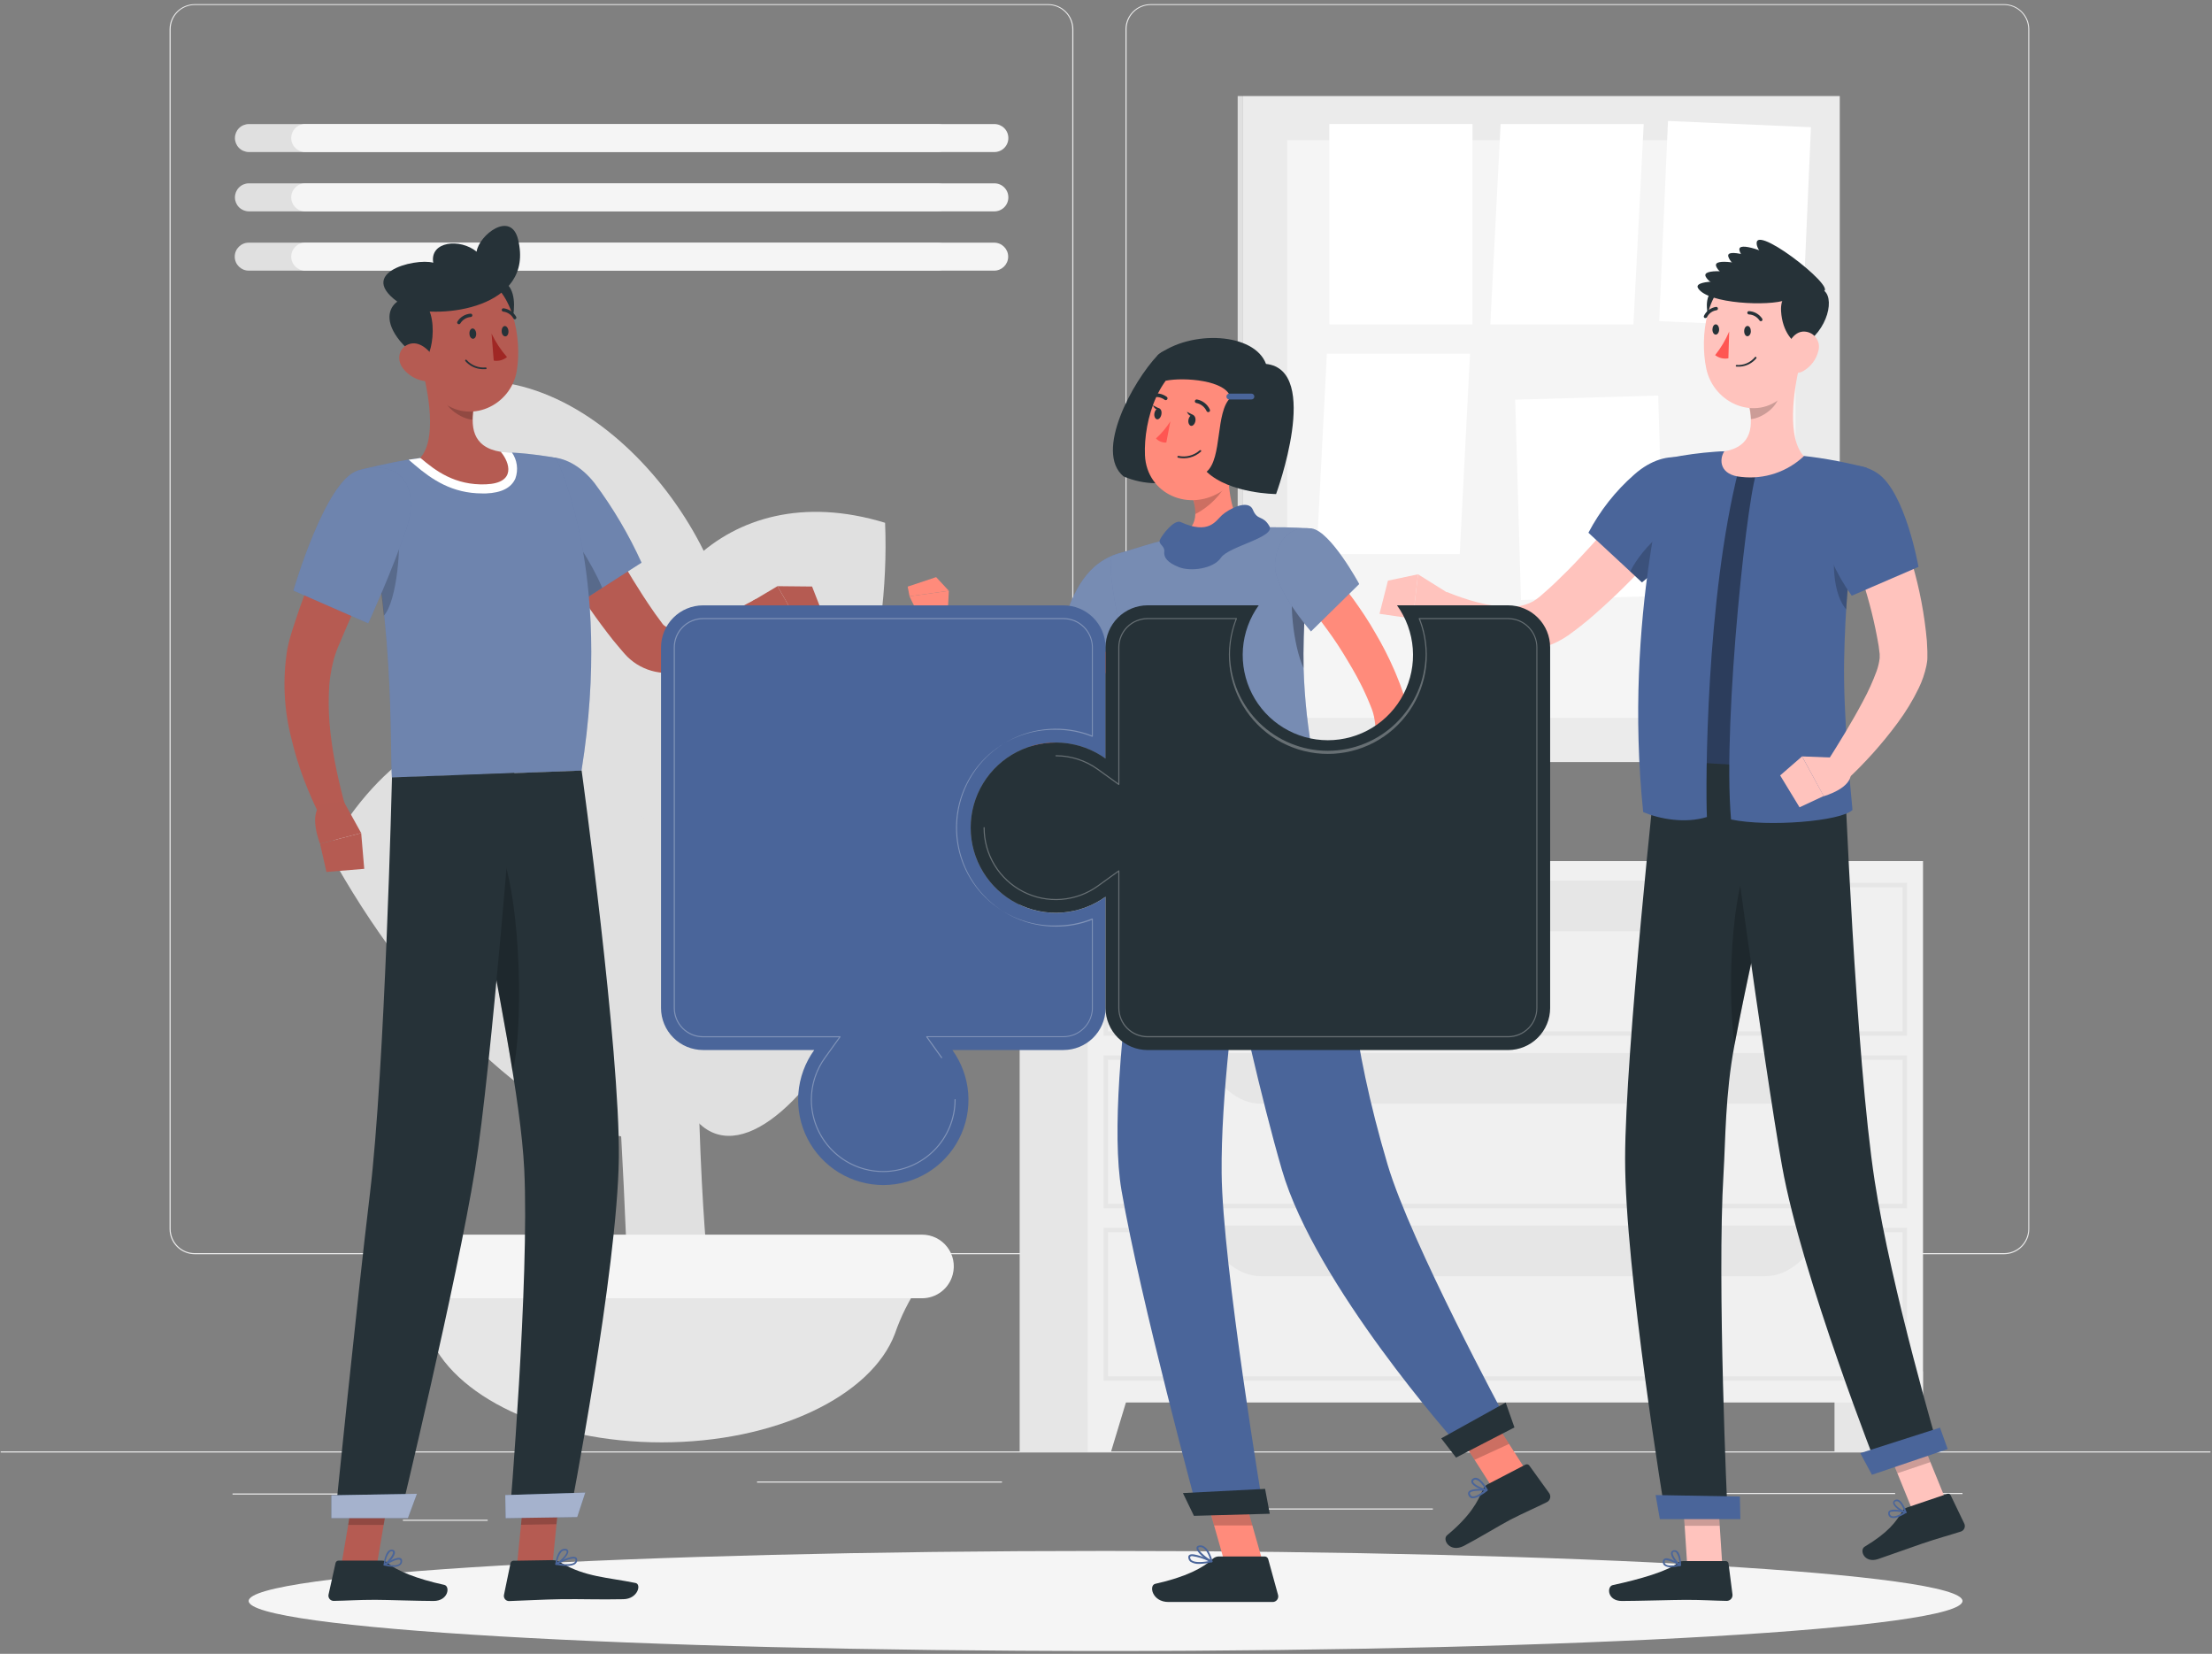 <?xml version="1.0" encoding="UTF-8"?> <svg xmlns="http://www.w3.org/2000/svg" width="503" height="376" viewBox="0 0 503 376" fill="none"><rect x="0" y="0" width="503" height="376" fill="#808080" stroke="none"/> <path d="M502.655 329.978H0.155V330.229H502.655V329.978Z" fill="#EBEBEB"></path> <path d="M86.163 339.545H52.877V339.797H86.163V339.545Z" fill="#EBEBEB"></path> <path d="M227.848 336.822H172.15V337.073H227.848V336.822Z" fill="#EBEBEB"></path> <path d="M110.896 345.515H91.61V345.766H110.896V345.515Z" fill="#EBEBEB"></path> <path d="M430.948 339.425H387.542V339.676H430.948V339.425Z" fill="#EBEBEB"></path> <path d="M446.265 339.425H439.903V339.676H446.265V339.425Z" fill="#EBEBEB"></path> <path d="M325.825 342.952H278.751V343.204H325.825V342.952Z" fill="#EBEBEB"></path> <path d="M238.34 285.155H44.284C42.764 285.152 41.307 284.546 40.233 283.47C39.159 282.395 38.556 280.936 38.556 279.416V6.629C38.569 5.117 39.178 3.672 40.251 2.607C41.323 1.542 42.773 0.943 44.284 0.941H238.34C239.862 0.941 241.321 1.545 242.397 2.621C243.474 3.698 244.078 5.157 244.078 6.679V279.416C244.078 280.938 243.474 282.398 242.397 283.474C241.321 284.55 239.862 285.155 238.34 285.155V285.155ZM44.284 1.142C42.831 1.144 41.438 1.724 40.411 2.752C39.384 3.781 38.807 5.175 38.807 6.629V279.416C38.807 280.87 39.384 282.264 40.411 283.293C41.438 284.322 42.831 284.901 44.284 284.904H238.34C239.794 284.901 241.188 284.322 242.217 283.293C243.245 282.265 243.824 280.871 243.827 279.416V6.629C243.824 5.174 243.245 3.78 242.217 2.752C241.188 1.723 239.794 1.144 238.34 1.142H44.284Z" fill="#EBEBEB"></path> <path d="M455.731 285.155H261.666C260.145 285.152 258.687 284.547 257.611 283.471C256.535 282.395 255.93 280.937 255.927 279.416V6.629C255.943 5.117 256.554 3.671 257.629 2.607C258.703 1.542 260.153 0.943 261.666 0.941H455.731C457.241 0.946 458.688 1.546 459.759 2.611C460.829 3.675 461.437 5.119 461.45 6.629V279.416C461.45 280.935 460.848 282.391 459.776 283.467C458.704 284.543 457.25 285.149 455.731 285.155V285.155ZM261.666 1.142C260.211 1.144 258.817 1.723 257.789 2.752C256.76 3.78 256.181 5.174 256.178 6.629V279.416C256.181 280.871 256.76 282.265 257.789 283.293C258.817 284.322 260.211 284.901 261.666 284.904H455.731C457.186 284.901 458.58 284.322 459.609 283.293C460.637 282.265 461.216 280.871 461.219 279.416V6.629C461.216 5.174 460.637 3.78 459.609 2.752C458.58 1.723 457.186 1.144 455.731 1.142H261.666Z" fill="#EBEBEB"></path> <path d="M437.26 195.77H417.16V330.088H437.26V195.77Z" fill="#E6E6E6"></path> <path d="M431.963 330.088H437.25V311.797H426.426L431.963 330.088Z" fill="#F0F0F0"></path> <path d="M251.968 195.77H231.868V330.088H251.968V195.77Z" fill="#E6E6E6"></path> <path d="M437.25 195.77H247.345V318.862H437.25V195.77Z" fill="#F0F0F0"></path> <path d="M433.651 235.488H250.942V200.725H433.651V235.488ZM251.947 234.483H432.646V201.73H251.947V234.483Z" fill="#E6E6E6"></path> <path d="M401.492 211.719H286.66C281.505 211.719 276.61 207.549 273.022 200.202H415.119C411.572 207.549 406.647 211.719 401.492 211.719Z" fill="#E6E6E6"></path> <path d="M252.631 330.088H247.345V311.797H258.169L252.631 330.088Z" fill="#F0F0F0"></path> <path d="M433.651 274.703H250.942V239.94H433.651V274.703ZM251.947 273.698H432.646V240.945H251.947V273.698Z" fill="#E6E6E6"></path> <path d="M401.492 250.935H286.66C281.505 250.935 276.61 246.764 273.022 239.417H415.119C411.572 246.764 406.647 250.935 401.492 250.935Z" fill="#E6E6E6"></path> <path d="M433.651 313.908H250.942V279.145H433.651V313.908ZM251.947 312.903H432.646V280.15H251.947V312.903Z" fill="#E6E6E6"></path> <path d="M401.492 290.14H286.66C281.505 290.14 276.61 285.979 273.022 278.622H415.119C411.572 285.979 406.647 290.14 401.492 290.14Z" fill="#E6E6E6"></path> <path d="M142.402 163.932L158.482 177.539C157.668 276.21 161.296 281.557 161.377 298.531H142.985C140.433 215.94 133.207 185.127 142.402 163.932Z" fill="#E0E0E0"></path> <path d="M150.463 327.928C124.584 327.928 102.745 317.425 97.439 303.225C96.092 299.312 94.233 295.595 91.912 292.17L91.499 291.597H209.426L209.024 292.17C206.703 295.595 204.844 299.312 203.497 303.225C198.14 317.425 176.352 327.928 150.463 327.928Z" fill="#E6E6E6"></path> <path d="M209.667 295.165H91.258C89.65 295.173 88.085 294.645 86.811 293.664C85.536 292.683 84.626 291.305 84.223 289.748V289.748C83.94 288.676 83.908 287.553 84.13 286.466C84.352 285.38 84.822 284.36 85.502 283.484C86.183 282.609 87.056 281.903 88.055 281.42C89.053 280.938 90.149 280.692 91.258 280.703H209.667C210.772 280.7 211.862 280.951 212.854 281.437C213.846 281.923 214.713 282.63 215.388 283.504C216.063 284.379 216.528 285.396 216.747 286.479C216.967 287.561 216.934 288.68 216.652 289.748V289.748C216.255 291.298 215.353 292.672 214.088 293.653C212.823 294.634 211.268 295.166 209.667 295.165V295.165Z" fill="#F5F5F5"></path> <path d="M151.91 198.926C154.312 173.198 169.598 172.343 206.843 196.966C191.416 258.683 142.865 295.667 151.91 198.926Z" fill="#E0E0E0"></path> <path d="M146.362 160.284C141.981 138.003 163.739 107.39 201.265 118.857C203.728 177.68 162.854 244.241 146.362 160.284Z" fill="#E0E0E0"></path> <path d="M166.04 156.605C171.598 128.716 137.428 80.888 102.775 87.15C77.108 128.405 140.202 286.12 166.04 156.605Z" fill="#E0E0E0"></path> <path d="M152.252 199.137C139.317 160.253 99.841 149.108 74.595 193.248C113.398 264.492 183.427 292.843 152.252 199.137Z" fill="#E0E0E0"></path> <path d="M282.681 21.835V173.258H418.356V21.835H282.681Z" fill="#EBEBEB"></path> <path d="M281.444 21.835V173.258H282.67V21.835H281.444Z" fill="#E0E0E0"></path> <path d="M408.296 31.885H292.721V163.208H408.296V31.885Z" fill="#F5F5F5"></path> <path d="M334.84 28.196H302.288V73.753H334.84V28.196Z" fill="white"></path> <path d="M373.774 28.206H341.232L338.89 73.763H371.432L373.774 28.206Z" fill="white"></path> <path d="M334.277 80.416H301.725L299.384 125.983H331.936L334.277 80.416Z" fill="white"></path> <path d="M411.804 28.926L379.293 27.501L377.298 73.014L409.809 74.439L411.804 28.926Z" fill="white"></path> <path d="M377.075 89.93L344.546 90.872L345.866 136.41L378.394 135.467L377.075 89.93Z" fill="white"></path> <path d="M56.566 34.568H213.215C214.06 34.568 214.87 34.232 215.468 33.635C216.065 33.037 216.401 32.227 216.401 31.382V31.382C216.401 30.964 216.318 30.55 216.158 30.165C215.998 29.779 215.763 29.428 215.467 29.133C215.171 28.838 214.82 28.604 214.433 28.445C214.047 28.286 213.633 28.205 213.215 28.206H56.566C55.728 28.214 54.928 28.552 54.339 29.147C53.75 29.742 53.42 30.545 53.42 31.382V31.382C53.42 32.22 53.75 33.024 54.339 33.621C54.928 34.217 55.728 34.557 56.566 34.568Z" fill="#E0E0E0"></path> <path d="M56.566 48.055H213.215C214.06 48.055 214.87 47.719 215.468 47.122C216.065 46.525 216.401 45.714 216.401 44.869V44.869C216.401 44.024 216.065 43.214 215.468 42.617C214.87 42.019 214.06 41.683 213.215 41.683H56.566C55.728 41.694 54.928 42.034 54.339 42.631C53.75 43.227 53.42 44.031 53.42 44.869C53.42 45.707 53.75 46.511 54.339 47.108C54.928 47.704 55.728 48.044 56.566 48.055V48.055Z" fill="#E0E0E0"></path> <path d="M213.225 55.17H56.565C54.806 55.17 53.379 56.595 53.379 58.351C53.379 60.108 54.806 61.532 56.565 61.532H213.225C214.984 61.532 216.411 60.108 216.411 58.351C216.411 56.595 214.984 55.17 213.225 55.17Z" fill="#E0E0E0"></path> <path d="M69.409 34.568H226.079C226.5 34.573 226.918 34.495 227.309 34.337C227.7 34.179 228.055 33.945 228.354 33.649C228.654 33.352 228.891 32.999 229.052 32.61C229.214 32.221 229.296 31.803 229.295 31.382V31.382C229.296 30.965 229.215 30.551 229.056 30.165C228.897 29.779 228.663 29.429 228.368 29.134C228.073 28.838 227.722 28.605 227.336 28.445C226.95 28.286 226.537 28.205 226.119 28.206H69.409C68.992 28.205 68.578 28.286 68.191 28.445C67.805 28.604 67.453 28.838 67.157 29.133C66.861 29.428 66.627 29.779 66.466 30.165C66.306 30.55 66.224 30.964 66.224 31.382V31.382C66.224 32.227 66.559 33.037 67.157 33.635C67.754 34.232 68.564 34.568 69.409 34.568V34.568Z" fill="#F5F5F5"></path> <path d="M69.409 48.055H226.079C226.5 48.06 226.918 47.982 227.309 47.824C227.7 47.666 228.055 47.432 228.354 47.136C228.654 46.839 228.891 46.486 229.052 46.097C229.214 45.708 229.296 45.291 229.295 44.869V44.869C229.296 44.451 229.215 44.037 229.056 43.651C228.897 43.264 228.663 42.913 228.368 42.617C228.073 42.321 227.723 42.086 227.337 41.926C226.951 41.766 226.537 41.683 226.119 41.683H69.409C68.564 41.683 67.754 42.019 67.157 42.617C66.559 43.214 66.224 44.024 66.224 44.869V44.869C66.224 45.714 66.559 46.525 67.157 47.122C67.754 47.719 68.564 48.055 69.409 48.055V48.055Z" fill="#F5F5F5"></path> <path d="M226.069 55.17H69.409C67.65 55.17 66.224 56.595 66.224 58.351C66.224 60.108 67.65 61.532 69.409 61.532H226.069C227.828 61.532 229.255 60.108 229.255 58.351C229.255 56.595 227.828 55.17 226.069 55.17Z" fill="#F5F5F5"></path> <path d="M251.405 375.364C359.023 375.364 446.264 370.27 446.264 363.987C446.264 357.704 359.023 352.61 251.405 352.61C143.787 352.61 56.545 357.704 56.545 363.987C56.545 370.27 143.787 375.364 251.405 375.364Z" fill="#F5F5F5"></path> <path d="M392.879 77.763C390.929 77.351 388.427 74.587 388.145 69.894C387.804 63.864 394.326 63.522 397.482 64.959C400.637 66.396 398.889 74.436 392.879 77.763Z" fill="#263238"></path> <path d="M442.365 340.761L434.858 343.304L427.843 326.058L435.34 323.516L442.365 340.761Z" fill="#FFC3BD"></path> <path d="M433.672 342.731L442.807 339.636C442.95 339.581 443.109 339.583 443.251 339.641C443.393 339.698 443.507 339.808 443.571 339.947L446.687 346.43C446.759 346.596 446.796 346.775 446.796 346.956C446.796 347.138 446.758 347.317 446.686 347.483C446.613 347.649 446.507 347.798 446.374 347.921C446.241 348.044 446.084 348.139 445.913 348.198C442.958 349.143 440.767 349.696 437.069 350.952C434.787 351.726 430.235 353.384 427.089 354.45C423.943 355.515 422.768 352.44 423.984 351.666C429.461 348.379 431.119 345.998 432.566 343.626C432.82 343.208 433.21 342.892 433.672 342.731V342.731Z" fill="#263238"></path> <path opacity="0.2" d="M435.34 323.516L427.843 326.058L431.461 334.953L438.968 332.41L435.34 323.516Z" fill="black"></path> <path d="M394.849 106.797H400.879C398.869 108.506 399.05 154.454 400.748 176.514C395.934 176.816 387.11 175.137 387.11 175.137C387.11 175.137 386.266 140.746 394.849 106.797Z" fill="#4A659A"></path> <path opacity="0.4" d="M394.849 106.797H400.879C398.869 108.506 399.05 154.454 400.748 176.514C395.934 176.816 387.11 175.137 387.11 175.137C387.11 175.137 386.266 140.746 394.849 106.797Z" fill="black"></path> <path d="M391.642 355.847H383.663L382.467 337.375H390.436L391.642 355.847Z" fill="#FFC3BD"></path> <path opacity="0.2" d="M390.436 337.385H382.467L383.09 346.902H391.06L390.436 337.385Z" fill="black"></path> <path d="M378.577 343.646L392.808 343.525C392.808 343.525 390.416 291.537 391.924 266.783C392.386 259.246 392.296 248.804 394.416 237.568C397.11 223.408 400.557 208.081 403.401 196.092C406.416 183.449 404.828 174.504 404.828 174.504L376.799 172.846C376.799 172.846 369.553 239.176 369.543 263.477C369.522 288.813 378.577 343.646 378.577 343.646Z" fill="#263238"></path> <path d="M382.708 354.922H392.427C392.581 354.916 392.732 354.968 392.85 355.069C392.967 355.17 393.042 355.311 393.06 355.465L393.964 362.55C393.98 362.731 393.957 362.912 393.898 363.084C393.84 363.255 393.746 363.413 393.623 363.546C393.5 363.679 393.351 363.786 393.185 363.858C393.019 363.931 392.839 363.968 392.658 363.967C389.532 363.917 387.271 363.736 383.331 363.736C380.909 363.736 372.156 363.987 368.809 363.987C365.462 363.987 365.342 360.681 366.739 360.379C373.01 359.032 379.231 357.183 381.372 355.414C381.745 355.097 382.219 354.923 382.708 354.922Z" fill="#263238"></path> <path d="M377.442 345.374H395.753L395.642 340.239L376.477 339.907L377.442 345.374Z" fill="#4A659A"></path> <path d="M379.934 356.309C379.407 356.355 378.88 356.212 378.447 355.907C378.309 355.783 378.208 355.624 378.155 355.447C378.101 355.269 378.098 355.081 378.145 354.902C378.157 354.789 378.197 354.68 378.262 354.587C378.327 354.494 378.415 354.419 378.517 354.369C379.442 353.907 381.864 355.495 382.145 355.676C382.174 355.697 382.196 355.727 382.206 355.761C382.217 355.796 382.217 355.832 382.206 355.867C382.195 355.902 382.175 355.934 382.149 355.96C382.123 355.987 382.09 356.006 382.055 356.017C381.361 356.19 380.65 356.287 379.934 356.309ZM378.929 354.661C378.843 354.66 378.758 354.677 378.678 354.711C378.639 354.734 378.605 354.766 378.58 354.804C378.556 354.843 378.541 354.886 378.537 354.932C378.509 355.053 378.511 355.179 378.545 355.298C378.578 355.418 378.641 355.527 378.728 355.615C379.13 355.987 380.176 356.037 381.552 355.766C380.754 355.232 379.854 354.87 378.909 354.701L378.929 354.661Z" fill="#4A659A"></path> <path d="M382.055 356.038C382.029 356.048 382 356.048 381.974 356.038C381.191 355.595 379.753 353.847 380.015 352.952C380.057 352.813 380.141 352.691 380.257 352.602C380.372 352.514 380.513 352.464 380.658 352.46C380.798 352.443 380.941 352.455 381.076 352.497C381.211 352.538 381.335 352.608 381.442 352.701C382.296 353.465 382.266 355.716 382.266 355.857C382.266 355.892 382.257 355.926 382.24 355.956C382.222 355.986 382.196 356.011 382.165 356.027C382.131 356.043 382.092 356.047 382.055 356.038V356.038ZM380.758 352.801H380.668C380.417 352.801 380.387 352.952 380.376 352.992C380.226 353.525 381.12 354.842 381.874 355.465C381.911 354.577 381.665 353.7 381.17 352.962C381.109 352.904 381.036 352.86 380.957 352.832C380.877 352.804 380.792 352.794 380.708 352.801H380.758Z" fill="#4A659A"></path> <path opacity="0.2" d="M394.416 237.608C397.11 223.448 400.557 208.122 403.401 196.132L400.296 189.881C393.633 198.222 392.617 223.759 394.416 237.608Z" fill="black"></path> <path d="M391.924 173.801C391.924 173.801 401.099 242.03 405.23 265.115C409.763 290.391 427.179 334.46 427.179 334.46L440.918 329.797C440.918 329.797 430.094 293.235 426.295 268.492C421.963 240.352 419.431 175.409 419.431 175.409L391.924 173.801Z" fill="#263238"></path> <path d="M425.672 335.294L442.897 329.455L441.149 324.581L423.019 330.38L425.672 335.294Z" fill="#4A659A"></path> <path d="M431.511 344.942C431.026 345.158 430.48 345.191 429.973 345.033C429.804 344.959 429.658 344.841 429.552 344.69C429.446 344.54 429.383 344.362 429.37 344.178C429.346 344.066 429.351 343.95 429.382 343.839C429.414 343.729 429.472 343.628 429.551 343.545C430.275 342.822 433.059 343.545 433.38 343.646C433.417 343.653 433.449 343.673 433.471 343.703C433.493 343.733 433.504 343.77 433.501 343.807C433.504 343.845 433.496 343.883 433.478 343.917C433.461 343.951 433.433 343.979 433.4 343.998C432.81 344.386 432.176 344.703 431.511 344.942ZM430.013 343.696C429.929 343.719 429.853 343.764 429.792 343.827C429.761 343.86 429.74 343.9 429.729 343.944C429.718 343.988 429.719 344.034 429.732 344.078C429.741 344.203 429.783 344.324 429.853 344.429C429.924 344.533 430.021 344.616 430.134 344.671C430.627 344.892 431.621 344.611 432.827 343.907C431.914 343.645 430.956 343.573 430.013 343.696V343.696Z" fill="#4A659A"></path> <path d="M433.36 344.018H433.31C432.436 343.837 430.536 342.621 430.486 341.696C430.48 341.549 430.521 341.404 430.602 341.282C430.683 341.159 430.801 341.065 430.938 341.013C431.066 340.956 431.205 340.927 431.345 340.927C431.485 340.927 431.624 340.956 431.752 341.013C432.757 341.465 433.501 343.676 433.531 343.766C433.548 343.797 433.556 343.832 433.556 343.867C433.556 343.902 433.548 343.937 433.531 343.967C433.512 343.993 433.484 344.011 433.454 344.02C433.423 344.03 433.39 344.029 433.36 344.018V344.018ZM431.109 341.344H431.029C430.807 341.455 430.807 341.576 430.807 341.626C430.807 342.168 432.094 343.153 433.008 343.505C432.767 342.872 432.224 341.626 431.551 341.344C431.481 341.315 431.406 341.3 431.33 341.3C431.254 341.3 431.179 341.315 431.109 341.344V341.344Z" fill="#4A659A"></path> <path d="M384.618 116.234C381.08 120.737 377.442 124.928 373.563 129.068C369.667 133.246 365.536 137.199 361.191 140.907C360.045 141.832 358.93 142.766 357.694 143.651C356.27 144.774 354.706 145.707 353.041 146.425C349.637 147.748 345.938 148.123 342.337 147.51C339.189 147.003 336.138 146.013 333.292 144.575C331.941 143.913 330.632 143.168 329.373 142.344C328.118 141.515 326.917 140.609 325.775 139.631L329.051 134.606C333.654 136.495 338.87 138.003 343.222 137.972C345.118 138.029 346.995 137.589 348.669 136.696C349.47 136.194 350.221 135.615 350.91 134.968C351.865 134.174 352.799 133.269 353.734 132.405C355.613 130.606 357.473 128.757 359.282 126.797C361.091 124.837 362.91 122.887 364.689 120.877C368.236 116.857 371.794 112.727 375.171 108.657L384.618 116.234Z" fill="#FFC3BD"></path> <path d="M383.713 122.455C380.55 126.055 377.091 129.383 373.372 132.405L370.708 129.932L361.201 121.119C363.835 116.103 367.372 111.616 371.633 107.883C379.11 101.22 387.974 103.34 388.989 111.662C389.371 114.757 386.839 118.777 383.713 122.455Z" fill="#4A659A"></path> <path opacity="0.2" d="M383.713 122.455C380.55 126.055 377.091 129.383 373.372 132.405L370.708 129.933C373.221 124.707 382.055 115.511 383.713 122.455Z" fill="black"></path> <path d="M373.653 184.635C377.432 186.223 383.211 187.278 388.145 185.75C387.813 178.283 387.924 136.174 395.361 106.757H399.763C397.753 108.395 391.622 163.419 393.632 186.313C402.064 188.072 418.637 186.725 421.25 184.142C420.918 180.544 419.099 162.575 419.35 150.033C419.461 144.686 419.702 138.787 420.255 132.596C420.992 123.742 422.396 114.957 424.456 106.315C424.456 106.315 419.431 104.978 413.672 104.114C412.537 103.943 411.381 103.793 410.245 103.672C404.241 102.968 398.201 102.609 392.155 102.597C391.411 102.597 390.678 102.657 389.964 102.707C386.563 102.954 383.179 103.411 379.834 104.074C379.834 104.074 369.07 140.244 373.653 184.635Z" fill="#4A659A"></path> <path opacity="0.2" d="M418.456 118.787C416.356 125.149 416.446 133.963 419.461 138.113C419.582 138.284 419.712 138.445 419.833 138.586C419.953 136.636 420.104 134.653 420.285 132.636C420.556 129.551 420.908 126.385 421.34 123.179L418.456 118.787Z" fill="black"></path> <path d="M409.19 83.22C407.833 88.979 406.306 99.582 410.195 103.712C408.317 105.48 406.076 106.818 403.63 107.633C401.183 108.449 398.588 108.723 396.024 108.436C390.999 108.024 390.889 104.506 392.075 102.637C398.637 101.471 398.648 96.607 397.673 92.054L409.19 83.22Z" fill="#FFC3BD"></path> <path opacity="0.2" d="M404.506 86.828L397.723 92.044C397.962 93.112 398.109 94.198 398.165 95.29C400.657 95.079 404.195 92.556 404.526 89.974C404.713 88.933 404.706 87.867 404.506 86.828Z" fill="black"></path> <path d="M410.195 73.622C409.522 81.522 409.522 86.175 405.452 90.054C399.321 95.883 389.693 91.803 388.005 83.823C386.487 76.627 387.844 64.929 395.633 62.145C397.377 61.553 399.242 61.406 401.058 61.718C402.873 62.03 404.582 62.791 406.029 63.931C407.476 65.071 408.615 66.555 409.343 68.248C410.07 69.94 410.363 71.788 410.195 73.622V73.622Z" fill="#FFC3BD"></path> <path d="M409.743 78.607C407.793 78.205 405.281 75.431 405.009 70.738C404.658 64.708 411.19 64.366 414.336 65.803C417.481 67.241 415.743 75.311 409.743 78.607Z" fill="#263238"></path> <path d="M406.044 68.215C402.426 69.642 388.346 69.13 386.135 65.522C383.924 61.914 413.21 65.391 406.044 68.215Z" fill="#263238"></path> <path d="M407.471 67.271C403.753 68.376 389.763 66.668 387.874 62.889C385.984 59.11 414.868 65.01 407.471 67.271Z" fill="#263238"></path> <path d="M409.351 66.688C405.552 67.452 391.773 64.487 390.256 60.547C388.738 56.608 416.918 65.16 409.351 66.688Z" fill="#263238"></path> <path d="M411.803 67.07C407.954 67.552 394.266 62.397 393.019 58.356C391.773 54.316 419.461 66.115 411.803 67.07Z" fill="#263238"></path> <path d="M413.3 66.266C409.421 66.356 396.376 61.02 395.542 56.879C394.708 52.739 421.019 66.045 413.3 66.266Z" fill="#263238"></path> <path d="M413.743 66.195C410.547 65.582 399.11 58.668 399.462 55.14C399.854 51.191 420.165 67.421 413.743 66.195Z" fill="#263238"></path> <path d="M413.481 79.813C413.246 80.761 412.822 81.651 412.235 82.432C411.648 83.212 410.909 83.867 410.064 84.356C407.793 85.652 405.954 83.763 406.044 81.281C406.044 79.039 407.331 75.673 409.893 75.391C410.453 75.345 411.015 75.436 411.531 75.656C412.047 75.876 412.502 76.219 412.855 76.655C413.209 77.09 413.451 77.606 413.56 78.156C413.669 78.707 413.642 79.275 413.481 79.813V79.813Z" fill="#FFC3BD"></path> <path d="M398.135 75.311C398.135 75.954 397.763 76.456 397.341 76.446C396.919 76.436 396.597 75.883 396.618 75.24C396.638 74.597 396.979 74.085 397.401 74.105C397.824 74.125 398.135 74.637 398.135 75.311Z" fill="#263238"></path> <path d="M390.919 74.939C390.919 75.582 390.547 76.095 390.125 76.075C389.703 76.054 389.381 75.512 389.401 74.868C389.421 74.225 389.763 73.723 390.185 73.743C390.607 73.763 390.929 74.306 390.919 74.939Z" fill="#263238"></path> <path d="M393.211 75.371C392.4 77.3 391.325 79.106 390.015 80.738C390.436 81.068 390.923 81.304 391.443 81.429C391.963 81.554 392.505 81.565 393.03 81.461L393.211 75.371Z" fill="#FF5652"></path> <path d="M395.723 83.351C395.445 83.371 395.166 83.371 394.889 83.351C394.864 83.351 394.84 83.346 394.817 83.336C394.794 83.326 394.774 83.312 394.757 83.294C394.74 83.276 394.727 83.255 394.719 83.232C394.71 83.209 394.706 83.184 394.708 83.16C394.708 83.135 394.713 83.111 394.722 83.088C394.732 83.066 394.746 83.045 394.764 83.028C394.782 83.011 394.803 82.998 394.826 82.99C394.85 82.981 394.874 82.978 394.899 82.979C395.691 83.035 396.486 82.901 397.215 82.586C397.944 82.271 398.587 81.785 399.09 81.17C399.125 81.137 399.172 81.118 399.22 81.118C399.269 81.118 399.315 81.137 399.351 81.17C399.39 81.201 399.417 81.246 399.427 81.296C399.436 81.346 399.427 81.397 399.401 81.441C398.95 81.993 398.391 82.447 397.759 82.775C397.126 83.104 396.434 83.299 395.723 83.351V83.351Z" fill="#263238"></path> <path d="M400.457 73.029C400.389 73.036 400.321 73.025 400.259 72.997C400.197 72.969 400.144 72.924 400.105 72.869C399.846 72.467 399.494 72.132 399.08 71.893C398.666 71.653 398.201 71.516 397.723 71.492C397.622 71.492 397.526 71.453 397.453 71.384C397.38 71.315 397.336 71.22 397.331 71.12C397.328 71.071 397.336 71.022 397.353 70.975C397.37 70.929 397.396 70.887 397.43 70.851C397.464 70.815 397.504 70.787 397.55 70.767C397.595 70.748 397.644 70.738 397.693 70.738C398.294 70.763 398.88 70.93 399.404 71.225C399.928 71.52 400.375 71.935 400.708 72.436C400.765 72.519 400.789 72.62 400.774 72.719C400.759 72.818 400.706 72.907 400.628 72.969C400.578 73.005 400.518 73.026 400.457 73.029V73.029Z" fill="#263238"></path> <path d="M387.854 72.296C387.786 72.32 387.711 72.32 387.643 72.296C387.598 72.273 387.558 72.242 387.525 72.204C387.493 72.166 387.468 72.122 387.453 72.074C387.438 72.026 387.433 71.975 387.438 71.925C387.443 71.876 387.458 71.827 387.482 71.783C387.743 71.249 388.13 70.787 388.61 70.437C389.09 70.087 389.648 69.859 390.236 69.773C390.337 69.767 390.436 69.801 390.512 69.866C390.589 69.932 390.638 70.025 390.648 70.125C390.653 70.174 390.649 70.223 390.636 70.271C390.622 70.318 390.599 70.362 390.568 70.4C390.537 70.439 390.499 70.47 390.456 70.494C390.413 70.517 390.365 70.532 390.316 70.537C389.85 70.605 389.407 70.787 389.029 71.068C388.65 71.349 388.346 71.719 388.145 72.145C388.112 72.191 388.068 72.228 388.017 72.254C387.967 72.28 387.911 72.295 387.854 72.296V72.296Z" fill="#263238"></path> <path d="M428.989 111.652C430.225 114.435 431.19 117.089 432.185 119.832C433.18 122.576 434.034 125.34 434.838 128.154C436.518 133.887 437.633 139.771 438.164 145.721L438.275 148.073V148.746V149.671C438.275 150.274 438.144 150.786 438.064 151.329C437.689 153.114 437.095 154.846 436.295 156.485C434.944 159.267 433.332 161.916 431.481 164.394C428.014 169.081 424.118 173.435 419.843 177.399L415.291 173.499C418.215 168.886 421.14 164.133 423.632 159.429C424.84 157.203 425.885 154.892 426.758 152.515C427.087 151.581 427.312 150.614 427.431 149.631C427.431 149.48 427.431 149.299 427.431 149.198C427.426 149.158 427.426 149.118 427.431 149.078V148.927V148.696L427.2 146.857C426.328 141.675 425.058 136.567 423.401 131.581C422.597 129.018 421.702 126.455 420.798 123.903C419.893 121.35 418.888 118.767 417.954 116.385L428.989 111.652Z" fill="#FFC3BD"></path> <path d="M426.828 107.521C433.27 111.732 436.255 128.887 436.255 128.887L421.079 135.44C417.473 130.419 414.947 124.704 413.662 118.656C411.511 107.732 420.245 103.2 426.828 107.521Z" fill="#4A659A"></path> <path d="M419.139 172.333L409.783 171.972L414.707 181.017C414.707 181.017 421.491 179.147 420.818 175.439L419.139 172.333Z" fill="#FFC3BD"></path> <path d="M404.798 176.293L409.21 183.549L414.708 180.976L409.783 171.972L404.798 176.293Z" fill="#FFC3BD"></path> <path d="M329.383 134.907L322.448 130.566L321.292 140.616C321.292 140.616 327.986 143.018 329.574 139.611L329.383 134.907Z" fill="#FFC3BD"></path> <path d="M315.614 132.013L313.695 139.55L321.293 140.656L322.448 130.566L315.614 132.013Z" fill="#FFC3BD"></path> <path d="M263.284 80.718C257.495 86.838 248.822 102.727 255.475 108.305C257.793 109.304 260.286 109.833 262.81 109.862C265.333 109.892 267.838 109.42 270.178 108.476L268.62 85.531C268.62 85.531 267.806 76.698 263.284 80.718Z" fill="#263238"></path> <path d="M258.671 133.319C257.884 136.461 256.938 139.56 255.837 142.606C254.752 145.621 253.505 148.585 252.139 151.51C250.777 154.467 249.216 157.328 247.465 160.072C246.581 161.459 245.626 162.816 244.621 164.153C244.119 164.816 243.616 165.479 243.053 166.163C242.782 166.484 242.491 166.796 242.209 167.118L241.787 167.6C241.507 167.907 241.205 168.192 240.883 168.454C240.147 169.038 239.299 169.462 238.39 169.7C237.563 169.907 236.705 169.965 235.858 169.871C234.616 169.72 233.415 169.331 232.32 168.726C230.696 167.82 229.194 166.712 227.848 165.429C225.469 163.18 223.274 160.743 221.285 158.143C217.45 153.131 213.984 147.848 210.914 142.334L214.582 139.952C216.451 142.314 218.371 144.726 220.33 147.048C222.29 149.369 224.26 151.681 226.36 153.852C228.314 156.01 230.42 158.025 232.662 159.882C233.608 160.674 234.648 161.349 235.757 161.892C236.026 162.028 236.32 162.107 236.621 162.123C236.621 162.123 236.561 162.123 236.39 162.123C236.227 162.16 236.07 162.224 235.928 162.314C235.914 162.336 235.892 162.354 235.868 162.364V162.364L236.189 161.952C236.41 161.68 236.632 161.419 236.843 161.138C237.265 160.575 237.677 160.012 238.079 159.419C238.873 158.253 239.636 157.047 240.35 155.781C241.777 153.279 243.053 150.636 244.259 147.952C245.465 145.269 246.511 142.485 247.496 139.681C248.48 136.877 249.385 133.973 250.139 131.269L258.671 133.319Z" fill="#FF8B7B"></path> <path d="M264.973 135.55C264.038 138.173 260.862 142.877 258.37 146.354C256.551 148.867 255.103 150.736 255.103 150.736L253.666 149.731L241.767 141.641C244.008 134.837 246.983 127.571 255.284 125.561C260.51 124.314 266.641 130.867 264.973 135.55Z" fill="#4A659A"></path> <g opacity="0.5"> <path opacity="0.5" d="M264.973 135.55C264.038 138.173 260.862 142.877 258.37 146.354C256.551 148.867 255.103 150.736 255.103 150.736L253.666 149.731L241.767 141.641C244.008 134.837 246.983 127.571 255.284 125.561C260.51 124.314 266.641 130.867 264.973 135.55Z" fill="white"></path> </g> <path opacity="0.3" d="M258.369 146.354C256.55 148.867 255.103 150.736 255.103 150.736L253.666 149.731C254.38 147.017 255.676 142.766 257.565 141.078C258.206 142.759 258.48 144.558 258.369 146.354V146.354Z" fill="black"></path> <path d="M215.375 141.802L215.767 134.324L206.823 135.571C206.823 135.571 209.345 141.309 212.009 143.711L215.375 141.802Z" fill="#FF8B7B"></path> <path d="M212.873 131.209L206.401 133.37L206.823 135.571L215.767 134.324L212.873 131.209Z" fill="#FF8B7B"></path> <path d="M287.284 355.625L278.811 356.449L273.173 336.581L281.645 335.767L287.284 355.625Z" fill="#FF8B7B"></path> <path d="M348.428 336.52L340.579 340.128L329.694 323.114L337.543 319.506L348.428 336.52Z" fill="#FF8B7B"></path> <path d="M338.237 337.485L346.88 332.993C347.028 332.916 347.199 332.894 347.362 332.933C347.524 332.972 347.667 333.068 347.764 333.204L352.297 339.495C352.405 339.659 352.477 339.843 352.509 340.036C352.541 340.229 352.533 340.427 352.483 340.617C352.434 340.806 352.345 340.983 352.223 341.136C352.101 341.289 351.948 341.415 351.774 341.505C348.759 343.013 347.212 343.596 343.423 345.525C341.101 346.741 336.126 349.776 332.91 351.445C329.694 353.113 327.885 350.038 329.051 349.053C334.388 344.631 336.086 341.334 337.232 338.581C337.438 338.116 337.791 337.731 338.237 337.485Z" fill="#263238"></path> <path d="M277.293 353.867H287.585C287.768 353.869 287.946 353.931 288.091 354.043C288.236 354.156 288.341 354.313 288.389 354.49L290.62 362.6C290.675 362.791 290.685 362.993 290.647 363.188C290.61 363.383 290.528 363.567 290.407 363.725C290.285 363.882 290.128 364.009 289.949 364.095C289.769 364.181 289.572 364.223 289.373 364.218C285.755 364.218 284.047 364.218 279.535 364.218H265.716C261.977 364.218 261.193 360.429 262.701 360.088C269.645 358.55 273.655 356.429 275.766 354.409C275.971 354.221 276.212 354.076 276.475 353.983C276.737 353.89 277.015 353.85 277.293 353.867V353.867Z" fill="#263238"></path> <path opacity="0.2" d="M273.173 336.581L276.088 346.822H284.791L281.656 335.767L273.173 336.581Z" fill="black"></path> <path opacity="0.2" d="M337.553 319.506L329.694 323.114L335.312 331.887L343.161 328.279L337.553 319.506Z" fill="black"></path> <path d="M298.74 172.926L263.937 177.379C249.304 128.133 252.982 126.345 252.982 126.345C252.982 126.345 258.791 124.335 264.721 122.787C265.615 122.556 266.52 122.335 267.404 122.134C272.62 121.093 277.903 120.421 283.213 120.124L285.555 119.973C289.786 119.787 294.024 119.854 298.248 120.174C297.604 126.515 297.142 131.882 296.851 136.576C296.459 142.686 296.338 147.631 296.429 151.912C296.641 158.967 297.414 165.994 298.74 172.926V172.926Z" fill="#4A659A"></path> <g opacity="0.5"> <path opacity="0.5" d="M298.74 172.926L263.937 177.379C249.304 128.133 252.982 126.345 252.982 126.345C252.982 126.345 258.791 124.335 264.721 122.787C265.615 122.556 266.52 122.335 267.404 122.134C272.62 121.093 277.903 120.421 283.213 120.124L285.555 119.973C289.786 119.787 294.024 119.854 298.248 120.174C297.604 126.515 297.142 131.882 296.851 136.576C296.459 142.686 296.338 147.631 296.429 151.912C296.641 158.967 297.414 165.994 298.74 172.926V172.926Z" fill="white"></path> </g> <path opacity="0.3" d="M296.429 151.892C294.077 146.867 292.931 135.902 294.419 132.143L296.851 136.555C296.459 142.646 296.338 147.59 296.429 151.892Z" fill="black"></path> <path d="M279.384 109.581C279.706 113.883 280.721 118.264 283.213 120.104C279.311 121.271 275.69 123.224 272.57 125.842C268.299 123.591 267.415 122.134 267.415 122.134C272.912 120.053 272.53 116.274 270.198 110.204L274.49 107.893C274.86 107.484 275.342 107.192 275.876 107.055C276.41 106.917 276.973 106.94 277.495 107.12C278.016 107.3 278.473 107.629 278.809 108.067C279.145 108.504 279.345 109.031 279.384 109.581Z" fill="#FF8B7B"></path> <path d="M268.49 118.697C266.972 118.003 264.128 121.762 263.746 122.767C263.364 123.772 264.912 124.083 264.751 125.41C264.591 126.737 265.475 127.912 268.098 128.948C270.721 129.983 275.917 129.36 277.646 126.787C279.374 124.214 290.148 122.154 288.64 119.591C287.133 117.028 285.967 118.465 284.902 115.903C283.836 113.34 279.324 115.792 277.867 117.129C276.409 118.465 274.882 121.601 268.49 118.697Z" fill="#4A659A"></path> <path opacity="0.2" d="M274.52 107.883C274.867 107.499 275.313 107.219 275.81 107.073C276.306 106.928 276.833 106.922 277.332 107.057C277.832 107.192 278.284 107.463 278.639 107.839C278.994 108.216 279.238 108.683 279.344 109.189C277.716 112.48 275.088 115.172 271.836 116.878C271.721 114.569 271.176 112.302 270.229 110.194L274.52 107.883Z" fill="black"></path> <path d="M286.057 96.094C283.926 104.406 283.203 107.963 278.128 111.461C270.49 116.717 260.751 112.285 260.359 103.511C260.007 95.612 263.555 83.351 272.419 81.592C274.374 81.193 276.398 81.3 278.299 81.903C280.201 82.507 281.916 83.586 283.283 85.039C284.649 86.493 285.622 88.271 286.107 90.206C286.593 92.141 286.576 94.168 286.057 96.094V96.094Z" fill="#FF8B7B"></path> <path d="M286.459 104.275C286.116 105.021 285.628 105.692 285.025 106.249C284.421 106.806 283.713 107.239 282.942 107.521C280.872 108.275 279.676 106.456 280.118 104.426C280.52 102.597 282.078 99.994 284.218 100.134C284.684 100.173 285.132 100.328 285.523 100.583C285.914 100.839 286.235 101.188 286.458 101.599C286.68 102.01 286.797 102.47 286.797 102.937C286.797 103.404 286.681 103.864 286.459 104.275Z" fill="#FF8B7B"></path> <path d="M265.083 86.557C269.163 85.722 278.962 86.416 279.816 90.426C276.329 93.682 278.007 104.174 274.379 107.25C279.675 112.275 290.177 112.325 290.177 112.325C290.177 112.325 300.559 84.115 287.886 82.738C285.223 75.602 270.801 74.959 263.284 80.728" fill="#263238"></path> <path d="M284.57 90.818H279.545C279.369 90.818 279.2 90.748 279.076 90.624C278.951 90.499 278.881 90.33 278.881 90.154C278.884 89.979 278.955 89.812 279.078 89.688C279.202 89.564 279.37 89.494 279.545 89.491H284.57C284.746 89.491 284.914 89.561 285.039 89.686C285.163 89.81 285.233 89.979 285.233 90.154C285.234 90.242 285.218 90.329 285.185 90.41C285.152 90.491 285.104 90.565 285.042 90.627C284.98 90.688 284.906 90.737 284.825 90.77C284.744 90.803 284.657 90.819 284.57 90.818V90.818Z" fill="#4A659A"></path> <path d="M263.937 177.389C263.937 177.389 250.571 244.653 255.023 270.632C259.294 295.536 272.429 343.857 272.429 343.857L287.334 343.475C287.334 343.475 277.977 287.486 277.796 266.673C277.485 232.151 289.424 174.122 289.424 174.122L263.937 177.389Z" fill="#4A659A"></path> <path d="M271.495 344.631L288.74 344.158L287.675 338.5L268.992 339.455L271.495 344.631Z" fill="#263238"></path> <path opacity="0.3" d="M276.078 185.539L282.037 175.067L289.424 174.122C289.424 174.122 283.987 200.514 280.55 228.282C276.419 215.006 274.962 191.65 276.078 185.539Z" fill="black"></path> <path d="M271.505 176.514C271.505 176.514 282.067 233.417 291.484 265.909C299.082 292.15 330.981 327.907 330.981 327.907L342.257 322.249C342.257 322.249 320.85 282.632 315.544 264.804C298.57 207.76 311.846 187.027 298.7 172.926L271.505 176.514Z" fill="#4A659A"></path> <path d="M331.101 331.385L344.377 324.531L342.388 318.873L327.725 327.013L331.101 331.385Z" fill="#263238"></path> <path d="M299.002 170.786L301.012 173.7C301.162 173.921 300.911 174.213 300.509 174.263L263.998 178.946C263.686 178.946 263.405 178.866 263.364 178.665L262.651 175.59C262.651 175.379 262.852 175.157 263.194 175.117L298.439 170.595C298.541 170.578 298.646 170.587 298.744 170.62C298.842 170.653 298.931 170.71 299.002 170.786V170.786Z" fill="#4A659A"></path> <path opacity="0.4" d="M299.002 170.786L301.012 173.7C301.162 173.921 300.911 174.213 300.509 174.263L263.998 178.946C263.686 178.946 263.405 178.866 263.364 178.665L262.651 175.59C262.651 175.379 262.852 175.157 263.194 175.117L298.439 170.595C298.541 170.578 298.646 170.587 298.744 170.62C298.842 170.653 298.931 170.71 299.002 170.786V170.786Z" fill="white"></path> <path d="M294.771 175.369L295.715 175.238C295.906 175.238 296.037 175.107 296.007 174.987L295.002 170.967C295.002 170.846 294.801 170.776 294.61 170.796L293.665 170.916C293.484 170.916 293.354 171.057 293.374 171.178L294.379 175.198C294.409 175.308 294.62 175.389 294.771 175.369Z" fill="#263238"></path> <path d="M266.661 178.966L267.605 178.846C267.786 178.846 267.917 178.705 267.897 178.595L266.892 174.575C266.892 174.454 266.681 174.374 266.5 174.404L265.555 174.524C265.364 174.524 265.233 174.665 265.264 174.776L266.269 178.796C266.289 178.916 266.48 178.997 266.661 178.966Z" fill="#263238"></path> <path d="M280.71 177.168L281.655 177.047C281.846 177.047 281.977 176.906 281.947 176.786L280.992 172.766C280.992 172.655 280.781 172.575 280.6 172.595L279.655 172.715C279.464 172.715 279.334 172.856 279.364 172.977L280.318 176.997C280.349 177.117 280.55 177.188 280.71 177.168Z" fill="#263238"></path> <path d="M271.827 95.742C271.696 96.426 271.224 96.908 270.822 96.818C270.42 96.727 270.118 96.114 270.249 95.431C270.379 94.747 270.852 94.255 271.254 94.345C271.656 94.436 271.957 95.059 271.827 95.742Z" fill="#263238"></path> <path d="M264.088 94.255C263.957 94.938 263.495 95.421 263.083 95.33C262.671 95.24 262.379 94.627 262.51 93.943C262.641 93.26 263.113 92.768 263.565 92.858C264.018 92.948 264.229 93.561 264.088 94.255Z" fill="#263238"></path> <path d="M263.716 92.928L262.158 92.144C262.158 92.144 262.751 93.592 263.716 92.928Z" fill="#263238"></path> <path d="M266.138 95.783C265.229 97.226 264.127 98.538 262.862 99.682C263.163 99.999 263.529 100.247 263.935 100.408C264.341 100.569 264.777 100.641 265.214 100.617L266.138 95.783Z" fill="#FF5652"></path> <path d="M267.826 104.024C267.793 104.003 267.767 103.972 267.751 103.937C267.735 103.901 267.73 103.861 267.736 103.823C267.746 103.768 267.776 103.72 267.822 103.688C267.867 103.656 267.923 103.643 267.977 103.652C268.824 103.837 269.703 103.818 270.541 103.598C271.38 103.378 272.154 102.963 272.801 102.385C272.84 102.348 272.893 102.327 272.947 102.327C273.001 102.327 273.053 102.348 273.093 102.385C273.112 102.403 273.128 102.425 273.138 102.449C273.149 102.473 273.154 102.5 273.154 102.526C273.154 102.553 273.149 102.579 273.138 102.603C273.128 102.627 273.112 102.649 273.093 102.667C272.401 103.301 271.567 103.759 270.66 104C269.753 104.242 268.802 104.26 267.887 104.054C267.864 104.05 267.843 104.04 267.826 104.024Z" fill="#263238"></path> <path d="M274.52 93.632C274.458 93.594 274.409 93.538 274.379 93.471C274.166 93.004 273.846 92.594 273.444 92.274C273.042 91.955 272.571 91.734 272.068 91.632C272.014 91.627 271.962 91.611 271.914 91.585C271.866 91.56 271.824 91.525 271.791 91.483C271.757 91.44 271.732 91.392 271.717 91.34C271.703 91.288 271.699 91.233 271.706 91.18C271.721 91.073 271.776 90.976 271.86 90.909C271.944 90.842 272.051 90.809 272.158 90.818C272.8 90.932 273.404 91.2 273.918 91.599C274.433 91.998 274.843 92.516 275.113 93.109C275.162 93.207 275.171 93.319 275.137 93.423C275.103 93.526 275.029 93.612 274.932 93.662C274.866 93.692 274.794 93.705 274.722 93.699C274.65 93.694 274.581 93.671 274.52 93.632V93.632Z" fill="#263238"></path> <path d="M261.385 90.215V90.144C261.369 90.094 261.364 90.04 261.369 89.987C261.375 89.935 261.39 89.883 261.415 89.837C261.441 89.79 261.475 89.749 261.516 89.715C261.557 89.682 261.605 89.657 261.656 89.642C262.274 89.436 262.932 89.384 263.574 89.489C264.217 89.594 264.824 89.853 265.344 90.245C265.428 90.316 265.481 90.417 265.49 90.526C265.5 90.635 265.465 90.744 265.394 90.828C265.324 90.912 265.223 90.964 265.113 90.974C265.004 90.983 264.896 90.949 264.812 90.878C264.399 90.573 263.918 90.372 263.41 90.293C262.902 90.214 262.383 90.26 261.897 90.426C261.801 90.459 261.695 90.455 261.601 90.416C261.507 90.377 261.43 90.306 261.385 90.215V90.215Z" fill="#263238"></path> <path d="M301.826 128.948C302.972 130.184 303.926 131.309 304.901 132.535C305.876 133.761 306.811 134.957 307.725 136.194C309.524 138.686 311.223 141.219 312.75 143.922C314.34 146.597 315.76 149.37 317.001 152.223C317.333 152.937 317.604 153.681 317.906 154.404C318.207 155.128 318.489 155.861 318.74 156.615C318.991 157.369 319.253 158.072 319.514 158.907L319.876 160.253L320.137 161.59C320.585 164.936 320.466 168.333 319.785 171.64C319.158 174.726 318.267 177.752 317.122 180.685C316 183.537 314.736 186.331 313.333 189.057C311.926 191.757 310.376 194.38 308.69 196.916L304.911 194.685C306.097 192.132 307.263 189.428 308.258 186.745C309.297 184.086 310.2 181.376 310.961 178.625C311.722 175.964 312.276 173.25 312.62 170.504C312.772 169.2 312.846 167.888 312.841 166.575C312.817 165.356 312.685 164.142 312.449 162.947L312.248 162.123L311.996 161.339C311.795 160.776 311.494 160.082 311.243 159.469C310.991 158.856 310.71 158.203 310.409 157.57C310.107 156.937 309.846 156.314 309.514 155.701C308.278 153.208 306.821 150.806 305.353 148.404C303.886 146.002 302.238 143.701 300.539 141.44C299.705 140.294 298.841 139.168 297.957 138.063C297.072 136.957 296.148 135.842 295.313 134.887L301.826 128.948Z" fill="#FF8B7B"></path> <path d="M306.68 192.273L299.745 195.66L306.861 201.217C306.861 201.217 309.946 197.499 309.815 193.911L306.68 192.273Z" fill="#FF8B7B"></path> <path d="M296.449 202.534L302.499 205.669L306.81 201.217L299.695 195.66L296.449 202.534Z" fill="#FF8B7B"></path> <path d="M298.248 120.154C302.56 120.737 309.072 132.777 309.072 132.777L298.107 143.55C298.107 143.55 289.706 133.973 289.927 128.375C290.128 123.621 292.751 119.42 298.248 120.154Z" fill="#4A659A"></path> <g opacity="0.5"> <path opacity="0.5" d="M298.248 120.154C302.56 120.737 309.072 132.777 309.072 132.777L298.107 143.55C298.107 143.55 289.706 133.973 289.927 128.375C290.128 123.621 292.751 119.42 298.248 120.154Z" fill="white"></path> </g> <path d="M334.82 340.631C334.773 340.636 334.726 340.636 334.679 340.631C334.487 340.577 334.312 340.475 334.172 340.334C334.031 340.194 333.929 340.019 333.875 339.827C333.827 339.714 333.811 339.59 333.827 339.468C333.843 339.346 333.89 339.231 333.966 339.133C334.649 338.259 337.765 338.55 338.116 338.581C338.157 338.585 338.195 338.602 338.225 338.629C338.256 338.656 338.277 338.692 338.287 338.731C338.297 338.769 338.297 338.808 338.287 338.845C338.276 338.883 338.255 338.916 338.227 338.942C337.363 339.626 335.825 340.731 334.82 340.631ZM337.574 338.922C336.327 338.842 334.649 338.922 334.287 339.354C334.261 339.4 334.247 339.452 334.247 339.505C334.247 339.558 334.261 339.61 334.287 339.656C334.318 339.786 334.383 339.905 334.475 340.002C334.567 340.099 334.682 340.17 334.81 340.209C335.322 340.309 336.358 339.837 337.543 338.872L337.574 338.922Z" fill="#4A659A"></path> <path d="M337.835 338.892C336.83 338.741 334.82 337.887 334.589 337.003C334.542 336.847 334.55 336.68 334.612 336.53C334.675 336.379 334.787 336.255 334.93 336.179C335.056 336.084 335.203 336.019 335.358 335.991C335.514 335.964 335.674 335.973 335.825 336.018C337.041 336.319 338.207 338.52 338.257 338.611C338.275 338.643 338.284 338.679 338.284 338.716C338.284 338.753 338.275 338.789 338.257 338.822C338.237 338.851 338.21 338.874 338.178 338.89C338.146 338.906 338.111 338.914 338.076 338.912L337.835 338.892ZM335.644 336.4C335.56 336.385 335.475 336.388 335.392 336.407C335.309 336.426 335.231 336.461 335.162 336.51C334.951 336.661 334.951 336.792 334.981 336.882C335.152 337.465 336.659 338.249 337.694 338.46C337.272 337.747 336.458 336.591 335.684 336.45L335.644 336.4Z" fill="#4A659A"></path> <path d="M272.741 355.555C272.038 355.606 271.337 355.441 270.731 355.083C270.575 354.965 270.447 354.814 270.359 354.639C270.27 354.465 270.222 354.273 270.218 354.078C270.203 353.97 270.219 353.86 270.264 353.76C270.308 353.661 270.379 353.576 270.47 353.515C271.404 352.892 274.892 354.52 275.585 354.801C275.623 354.818 275.654 354.847 275.674 354.883C275.694 354.92 275.701 354.961 275.696 355.002C275.692 355.046 275.674 355.087 275.645 355.12C275.616 355.152 275.578 355.175 275.535 355.183C274.618 355.401 273.682 355.526 272.741 355.555V355.555ZM271.113 353.786C270.973 353.777 270.833 353.808 270.711 353.877C270.681 353.898 270.658 353.927 270.644 353.961C270.63 353.995 270.625 354.032 270.63 354.068C270.634 354.202 270.668 354.334 270.731 354.452C270.793 354.571 270.883 354.673 270.992 354.751C271.595 355.203 273.002 355.264 274.841 354.932C273.666 354.358 272.408 353.972 271.113 353.786V353.786Z" fill="#4A659A"></path> <path d="M275.525 355.203H275.445C274.289 354.731 271.957 352.862 272.088 351.887C272.088 351.676 272.259 351.414 272.791 351.354C274.801 351.113 275.686 354.811 275.726 354.962C275.735 355 275.733 355.04 275.721 355.078C275.708 355.115 275.686 355.148 275.656 355.173C275.617 355.198 275.571 355.209 275.525 355.203V355.203ZM272.972 351.736H272.842C272.62 351.736 272.51 351.827 272.49 351.927C272.419 352.49 274.027 353.937 275.213 354.61C274.922 353.696 274.178 351.736 272.952 351.736H272.972Z" fill="#4A659A"></path> <path d="M271.445 94.406L269.897 93.622C269.897 93.622 270.5 95.079 271.445 94.406Z" fill="#263238"></path> <path d="M117.579 355.716L125.649 355.595L127.498 336.882L119.438 337.003L117.579 355.716Z" fill="#B55B52"></path> <path d="M77.64 355.746H85.71L88.876 337.063H80.816L77.64 355.746Z" fill="#B55B52"></path> <path d="M86.826 354.811H76.987C76.827 354.812 76.672 354.867 76.548 354.968C76.424 355.068 76.338 355.208 76.303 355.364L74.706 362.54C74.669 362.714 74.673 362.895 74.716 363.068C74.759 363.241 74.841 363.402 74.954 363.539C75.068 363.676 75.212 363.786 75.374 363.86C75.536 363.934 75.713 363.971 75.891 363.967C79.057 363.917 81.359 363.726 85.349 363.726C87.801 363.726 95.198 363.987 98.584 363.987C101.971 363.987 102.413 360.64 101.026 360.329C94.805 358.972 90.122 357.103 88.132 355.304C87.77 354.989 87.306 354.814 86.826 354.811Z" fill="#263238"></path> <path d="M125.579 354.701L116.765 354.842C116.606 354.841 116.452 354.896 116.329 354.997C116.206 355.098 116.122 355.238 116.092 355.394L114.604 362.59C114.566 362.764 114.568 362.945 114.61 363.119C114.652 363.292 114.734 363.454 114.848 363.59C114.963 363.727 115.108 363.836 115.271 363.908C115.434 363.981 115.612 364.014 115.79 364.007C118.966 363.907 123.559 363.645 127.549 363.585C132.222 363.515 136.262 363.706 141.729 363.585C145.046 363.535 145.91 360.178 144.523 359.897C138.192 358.61 133.036 358.54 127.529 355.264C126.943 354.901 126.268 354.706 125.579 354.701Z" fill="#263238"></path> <path d="M131.639 110.043C134.232 114.898 136.975 119.892 139.739 124.727C142.503 129.561 145.387 134.364 148.463 138.797C148.834 139.369 149.236 139.892 149.628 140.425L150.211 141.219L150.473 141.58L150.573 141.721C150.824 142.085 151.172 142.37 151.578 142.545C152.664 143.018 154.955 142.957 157.266 142.404C159.766 141.771 162.204 140.917 164.553 139.852C165.779 139.299 167.025 138.746 168.241 138.123C169.457 137.5 170.703 136.837 171.829 136.234L175.578 140.997C174.432 142.133 173.336 143.088 172.15 144.012C170.965 144.937 169.789 145.912 168.522 146.776C165.928 148.615 163.133 150.152 160.191 151.359C158.568 152.007 156.885 152.492 155.166 152.806C153.128 153.161 151.042 153.13 149.015 152.716C146.629 152.216 144.436 151.045 142.694 149.339C142.473 149.128 142.272 148.907 142.071 148.686L141.659 148.213L140.905 147.329C140.403 146.746 139.9 146.153 139.428 145.56C135.739 140.894 132.342 136.003 129.257 130.917C126.242 125.892 123.368 120.867 120.725 115.531L131.639 110.043Z" fill="#B65B52"></path> <path d="M117.267 110.285C115.086 117.681 130.403 137.852 130.403 137.852L145.88 127.922C142.974 121.526 139.389 115.462 135.186 109.832C128.795 101.722 119.649 102.164 117.267 110.285Z" fill="#4A659A"></path> <path opacity="0.2" d="M117.267 110.285C115.086 117.681 130.403 137.852 130.403 137.852L145.88 127.922C142.974 121.526 139.389 115.462 135.186 109.832C128.795 101.722 119.649 102.164 117.267 110.285Z" fill="white"></path> <path opacity="0.2" d="M126.674 118.968C129.85 120.325 134.523 128.013 136.955 133.641L130.403 137.852C126.742 132.957 123.45 127.797 120.554 122.415C122.624 120.144 124.996 118.254 126.674 118.968Z" fill="black"></path> <path d="M171.166 136.616L176.794 133.269L181.618 141.651C181.618 141.651 175.356 145.319 171.306 141.058L171.166 136.616Z" fill="#B55B52"></path> <path d="M184.663 133.349L187.185 139.812L181.617 141.651L176.793 133.269L184.663 133.349Z" fill="#B55B52"></path> <path opacity="0.2" d="M127.498 336.882L126.543 346.53L118.473 346.661L119.428 337.013L127.498 336.882Z" fill="black"></path> <path opacity="0.2" d="M80.806 337.073H88.876L87.238 346.701H79.168L80.806 337.073Z" fill="black"></path> <path d="M81.309 107.008C89.992 137.621 88.595 170.163 89.117 176.816L132.232 175.198C139.558 129.52 126.403 104.094 126.403 104.094C126.403 104.094 123.639 103.561 119.881 103.169C118.695 103.049 117.428 102.948 116.102 102.878C115.368 102.878 114.624 102.808 113.871 102.797C107.77 102.89 101.68 103.33 95.63 104.114C94.474 104.255 93.308 104.436 92.183 104.617C91.057 104.797 90.102 104.988 89.168 105.179C84.695 106.054 81.309 107.008 81.309 107.008Z" fill="#4A659A"></path> <path opacity="0.2" d="M81.309 107.008C89.992 137.621 88.595 170.163 89.117 176.816L132.232 175.198C139.558 129.52 126.403 104.094 126.403 104.094C126.403 104.094 123.639 103.561 119.881 103.169C118.695 103.049 117.428 102.948 116.102 102.878C115.368 102.878 114.624 102.808 113.871 102.797C107.77 102.89 101.68 103.33 95.63 104.114C94.474 104.255 93.308 104.436 92.183 104.617C91.057 104.797 90.102 104.988 89.168 105.179C84.695 106.054 81.309 107.008 81.309 107.008Z" fill="white"></path> <path opacity="0.2" d="M90.484 120.154C91.258 123.119 90.373 136.646 87.278 139.982C86.856 135.651 86.273 131.128 85.549 126.505L90.484 120.154Z" fill="black"></path> <path d="M116.403 102.858H116.092C115.358 102.858 114.614 102.787 113.86 102.777C107.743 102.882 101.636 103.335 95.569 104.134C94.685 104.245 93.801 104.375 92.926 104.516L94.263 105.662C98.223 109.049 102.836 112.184 109.67 112.184H110.544C114.031 112.043 116.262 110.908 117.197 108.787C117.547 107.807 117.658 106.758 117.52 105.726C117.382 104.695 116.999 103.711 116.403 102.858V102.858Z" fill="white"></path> <path d="M95.861 83.351C97.449 89.15 99.399 99.853 95.58 104.084C99.017 107.029 103.469 110.385 110.474 110.114C117.479 109.843 115.901 105.089 113.871 102.727C107.187 101.642 106.996 96.757 107.841 92.104L95.861 83.351Z" fill="#B55B52"></path> <path opacity="0.2" d="M100.725 86.959L107.76 92.134C107.56 93.219 107.452 94.318 107.439 95.421C104.906 95.24 101.258 92.747 100.795 90.144C100.577 89.096 100.553 88.016 100.725 86.959V86.959Z" fill="black"></path> <path d="M112.896 77.753C115.187 80.085 119.398 67.371 114.906 64.286C110.413 61.2 101.66 66.266 112.896 77.753Z" fill="#263238"></path> <path d="M94.494 74.577C95.579 82.507 95.811 87.21 100.142 90.999C106.655 96.697 116.222 92.315 117.529 84.225C118.705 76.939 116.735 65.19 108.705 62.597C106.935 62.017 105.047 61.899 103.219 62.254C101.391 62.609 99.683 63.425 98.26 64.626C96.836 65.826 95.743 67.37 95.083 69.112C94.424 70.854 94.222 72.735 94.494 74.577V74.577Z" fill="#B55B52"></path> <path d="M95.529 81.763C98.132 83.773 100.413 70.537 95.529 68.155C90.645 65.773 82.665 72.085 95.529 81.763Z" fill="#263238"></path> <path d="M92.474 69.954C100.122 72.577 121.619 70.135 117.82 54.487C116.202 47.733 108.885 53.482 108.383 57.221C104.644 54.145 97.7 54.819 98.514 59.733C94.484 58.557 79.248 62.246 92.474 69.954Z" fill="#263238"></path> <path d="M91.549 83.632C92.146 84.442 92.897 85.125 93.76 85.643C94.623 86.16 95.579 86.502 96.574 86.647C99.218 87.029 100.192 84.577 99.167 82.265C98.243 80.185 95.76 77.481 93.248 78.165C90.735 78.848 90.102 81.632 91.549 83.632Z" fill="#B55B52"></path> <path d="M129.538 344.651L115.88 344.862C115.88 344.862 120.433 290.903 119.207 265.798C118.835 258.16 117.297 247.477 115.277 236.03C112.735 221.599 111.509 215.85 108.242 197.619C105.891 184.615 103.921 176.253 103.921 176.253L132.262 175.188C132.262 175.188 140.995 238.623 140.724 263.236C140.412 288.803 129.538 344.651 129.538 344.651Z" fill="#263238"></path> <path opacity="0.2" d="M113.719 192.896C118.805 205.559 118.905 235.226 116.564 243.578C116.162 241.106 115.729 238.553 115.277 236C112.725 221.568 111.498 215.82 108.242 197.589C108.182 197.227 108.112 196.876 108.051 196.524C109.717 194.997 111.635 193.769 113.719 192.896V192.896Z" fill="black"></path> <path d="M116.946 175.73C116.946 175.73 111.8 242.593 108.011 265.929C103.871 291.476 90.986 344.832 90.986 344.832H76.213C76.213 344.832 81.087 296.592 84.112 271.467C87.549 242.925 89.137 176.745 89.137 176.745L116.946 175.73Z" fill="#263238"></path> <path d="M92.755 345.153H75.359V339.957L94.806 339.616L92.755 345.153Z" fill="#4A659A"></path> <path opacity="0.5" d="M92.755 345.153H75.359V339.957L94.806 339.616L92.755 345.153Z" fill="white"></path> <path d="M131.257 344.912L114.986 345.163L114.896 339.907L133.086 339.344L131.257 344.912Z" fill="#4A659A"></path> <path opacity="0.5" d="M131.257 344.912L114.986 345.163L114.896 339.907L133.086 339.344L131.257 344.912Z" fill="white"></path> <path d="M106.755 75.904C106.755 76.557 107.187 77.059 107.609 77.019C108.031 76.979 108.333 76.436 108.283 75.793C108.232 75.15 107.861 74.647 107.428 74.678C106.996 74.708 106.685 75.311 106.755 75.904Z" fill="#263238"></path> <path d="M114.081 75.361C114.081 76.014 114.513 76.507 114.946 76.477C115.378 76.446 115.669 75.894 115.619 75.25C115.569 74.607 115.187 74.095 114.765 74.125C114.343 74.155 114.041 74.708 114.081 75.361Z" fill="#263238"></path> <path d="M111.78 75.853C112.699 77.782 113.879 79.574 115.287 81.18C114.873 81.524 114.388 81.774 113.868 81.912C113.347 82.051 112.803 82.076 112.272 81.984L111.78 75.853Z" fill="#A02724"></path> <path d="M109.629 83.924C108.899 83.894 108.182 83.714 107.523 83.396C106.865 83.078 106.278 82.628 105.8 82.074C105.77 82.033 105.757 81.981 105.764 81.93C105.772 81.879 105.799 81.834 105.841 81.803C105.882 81.772 105.934 81.759 105.985 81.767C106.035 81.774 106.081 81.802 106.112 81.843C106.651 82.448 107.325 82.917 108.079 83.212C108.834 83.507 109.647 83.62 110.454 83.542C110.503 83.539 110.551 83.555 110.588 83.587C110.626 83.619 110.649 83.664 110.655 83.713C110.657 83.738 110.655 83.764 110.647 83.789C110.639 83.814 110.627 83.837 110.61 83.857C110.593 83.877 110.572 83.893 110.549 83.904C110.525 83.916 110.5 83.922 110.474 83.924C110.193 83.944 109.91 83.944 109.629 83.924V83.924Z" fill="#263238"></path> <path d="M104.313 73.703C104.248 73.703 104.184 73.681 104.132 73.642C104.047 73.589 103.987 73.504 103.964 73.406C103.942 73.308 103.959 73.205 104.011 73.12C104.331 72.598 104.773 72.162 105.298 71.847C105.822 71.532 106.415 71.348 107.026 71.311C107.128 71.311 107.225 71.351 107.296 71.423C107.368 71.494 107.408 71.591 107.408 71.693C107.408 71.794 107.368 71.891 107.296 71.963C107.225 72.034 107.128 72.075 107.026 72.075V72.075C106.546 72.112 106.083 72.264 105.673 72.518C105.264 72.771 104.922 73.119 104.675 73.532C104.638 73.593 104.584 73.641 104.519 73.672C104.455 73.702 104.383 73.713 104.313 73.703V73.703Z" fill="#263238"></path> <path d="M117.056 72.607C116.994 72.602 116.934 72.582 116.882 72.549C116.829 72.516 116.785 72.47 116.755 72.416C116.523 71.995 116.196 71.633 115.8 71.361C115.404 71.089 114.95 70.913 114.473 70.849C114.372 70.849 114.275 70.808 114.203 70.737C114.132 70.665 114.091 70.568 114.091 70.467C114.091 70.365 114.132 70.268 114.203 70.197C114.275 70.125 114.372 70.085 114.473 70.085C115.075 70.154 115.652 70.367 116.155 70.704C116.659 71.041 117.074 71.494 117.368 72.024C117.394 72.067 117.412 72.116 117.419 72.166C117.426 72.216 117.423 72.267 117.41 72.316C117.397 72.365 117.374 72.411 117.342 72.45C117.311 72.49 117.272 72.523 117.227 72.547C117.175 72.58 117.117 72.601 117.056 72.607V72.607Z" fill="#263238"></path> <path d="M89.489 356.228C88.777 356.208 88.069 356.11 87.379 355.937C87.342 355.927 87.309 355.907 87.284 355.878C87.258 355.849 87.243 355.814 87.238 355.776C87.232 355.739 87.238 355.701 87.254 355.667C87.27 355.633 87.296 355.605 87.328 355.585C87.62 355.404 90.223 353.806 91.117 354.259C91.213 354.313 91.294 354.392 91.35 354.487C91.407 354.582 91.437 354.691 91.439 354.801C91.461 354.988 91.437 355.177 91.368 355.353C91.3 355.528 91.19 355.684 91.047 355.806C90.588 356.115 90.041 356.263 89.489 356.228V356.228ZM87.931 355.706C89.308 355.977 90.353 355.927 90.796 355.555C90.894 355.473 90.97 355.367 91.016 355.248C91.062 355.128 91.076 354.998 91.057 354.872C91.06 354.826 91.05 354.78 91.029 354.739C91.008 354.698 90.975 354.664 90.936 354.64C90.474 354.359 88.997 355.052 87.931 355.706Z" fill="#4A659A"></path> <path d="M87.429 355.937C87.392 355.947 87.354 355.947 87.318 355.937C87.289 355.92 87.266 355.894 87.252 355.864C87.238 355.833 87.233 355.799 87.238 355.766C87.238 355.666 87.439 353.334 88.373 352.57C88.483 352.473 88.613 352.401 88.754 352.359C88.894 352.318 89.042 352.307 89.187 352.329C89.329 352.329 89.467 352.377 89.577 352.467C89.687 352.557 89.762 352.682 89.79 352.821C89.961 353.726 88.353 355.495 87.519 355.947L87.429 355.937ZM89.057 352.691C88.893 352.689 88.735 352.75 88.615 352.862C88.032 353.582 87.682 354.461 87.609 355.384C88.444 354.751 89.469 353.374 89.368 352.892C89.368 352.842 89.368 352.721 89.087 352.691H89.007H89.057Z" fill="#4A659A"></path> <path d="M126.383 355.766C126.35 355.752 126.322 355.73 126.301 355.702C126.28 355.674 126.266 355.64 126.262 355.605C126.254 355.568 126.258 355.529 126.274 355.494C126.291 355.46 126.318 355.431 126.353 355.414C126.724 355.213 129.94 353.525 130.925 354.048C131.018 354.099 131.096 354.172 131.152 354.262C131.209 354.352 131.241 354.454 131.247 354.56V354.56C131.27 354.732 131.251 354.907 131.192 355.07C131.132 355.233 131.034 355.379 130.905 355.495C130.031 356.289 127.719 356.007 126.413 355.766H126.383ZM130.674 354.359C130.061 354.158 128.312 354.852 127.046 355.485C128.835 355.756 130.161 355.656 130.644 355.213C130.73 355.136 130.795 355.039 130.833 354.93C130.872 354.821 130.883 354.704 130.865 354.59C130.866 354.549 130.855 354.508 130.834 354.472C130.812 354.437 130.781 354.408 130.744 354.389L130.674 354.359Z" fill="#4A659A"></path> <path d="M126.382 355.766C126.354 355.747 126.331 355.722 126.315 355.692C126.3 355.662 126.292 355.629 126.292 355.595C126.292 355.505 126.483 353.324 127.498 352.47C127.635 352.349 127.794 352.257 127.966 352.198C128.139 352.139 128.321 352.116 128.503 352.128V352.128C129.026 352.128 129.186 352.429 129.227 352.651C129.387 353.555 127.488 355.334 126.513 355.786C126.469 355.793 126.423 355.786 126.382 355.766V355.766ZM128.674 352.51H128.483C128.343 352.497 128.202 352.513 128.068 352.558C127.935 352.603 127.813 352.676 127.709 352.771C127.125 353.482 126.774 354.356 126.704 355.274C127.709 354.661 128.975 353.264 128.875 352.721C128.855 352.691 128.794 352.56 128.674 352.51Z" fill="#4A659A"></path> <path d="M90.233 117.37L82.655 133.882C81.419 136.646 80.153 139.39 78.977 142.163C78.394 143.54 77.771 144.917 77.218 146.294L76.786 147.299C76.645 147.651 76.565 147.892 76.454 148.183C76.223 148.746 76.072 149.369 75.881 149.962C75.201 152.532 74.83 155.174 74.776 157.831C74.686 160.67 74.8 163.511 75.118 166.334C75.429 169.208 75.901 172.112 76.504 175.007C77.108 177.901 77.831 180.856 78.615 183.599L73.057 186.011C72.243 184.504 71.57 183.107 70.917 181.62C70.263 180.132 69.66 178.675 69.088 177.167C67.944 174.136 66.997 171.034 66.254 167.881C64.544 161.241 64.232 154.317 65.339 147.55C65.54 146.666 65.711 145.771 65.992 144.877L66.374 143.57L66.746 142.435C67.228 140.917 67.751 139.42 68.253 137.932C69.319 134.917 70.404 132.023 71.58 129.128C73.901 123.299 76.424 117.651 79.238 112.043L90.233 117.37Z" fill="#B65B52"></path> <path d="M81.308 107.008C73.952 109.32 66.716 134.274 66.716 134.274L83.74 141.721C83.74 141.721 89.248 129.661 92.414 120.214C95.871 109.913 90.223 104.215 81.308 107.008Z" fill="#4A659A"></path> <path opacity="0.2" d="M81.308 107.008C73.952 109.32 66.716 134.274 66.716 134.274L83.74 141.721C83.74 141.721 89.248 129.661 92.414 120.214C95.871 109.913 90.223 104.215 81.308 107.008Z" fill="white"></path> <path d="M78.162 182.233L82.132 189.398L72.776 191.83C72.776 191.83 69.942 184.886 73.288 182.675L78.162 182.233Z" fill="#B55B52"></path> <path d="M82.826 197.529L74.233 198.242L72.776 191.83L82.132 189.398L82.826 197.529Z" fill="#B55B52"></path> <path d="M251.405 229.427C251.332 231.915 250.293 234.277 248.509 236.012C246.725 237.747 244.336 238.72 241.847 238.724H216.562C218.649 241.616 219.897 245.028 220.169 248.584C220.44 252.14 219.724 255.702 218.1 258.877C216.476 262.052 214.007 264.717 210.965 266.578C207.922 268.44 204.425 269.424 200.859 269.424C197.292 269.424 193.795 268.44 190.752 266.578C187.71 264.717 185.241 262.052 183.617 258.877C181.993 255.702 181.277 252.14 181.548 248.584C181.82 245.028 183.068 241.616 185.155 238.724H159.86C157.329 238.718 154.904 237.711 153.114 235.921C151.325 234.132 150.317 231.707 150.312 229.176V147.188C150.317 144.657 151.325 142.23 153.114 140.439C154.903 138.649 157.328 137.639 159.86 137.631H241.847C244.336 137.638 246.724 138.613 248.506 140.35C250.288 142.087 251.324 144.449 251.395 146.937V172.474C248.504 170.392 245.094 169.149 241.541 168.881C237.989 168.613 234.431 169.33 231.26 170.955C228.089 172.579 225.428 175.047 223.57 178.086C221.712 181.126 220.728 184.62 220.728 188.182C220.728 191.745 221.712 195.239 223.57 198.278C225.428 201.318 228.089 203.786 231.26 205.41C234.431 207.034 237.989 207.752 241.541 207.484C245.094 207.216 248.504 205.972 251.395 203.89V229.176C251.393 229.26 251.397 229.344 251.405 229.427V229.427Z" fill="#4A659A"></path> <path opacity="0.3" d="M200.854 266.472C197.823 266.479 194.849 265.649 192.261 264.071C189.673 262.494 187.572 260.232 186.19 257.535C184.807 254.838 184.198 251.811 184.429 248.789C184.659 245.767 185.721 242.868 187.497 240.412L190.794 235.839H159.86C158.095 235.834 156.404 235.13 155.158 233.881C153.911 232.633 153.209 230.941 153.207 229.176V147.188C153.207 145.422 153.907 143.728 155.154 142.477C156.401 141.226 158.093 140.52 159.86 140.515H241.848C243.582 140.527 245.244 141.21 246.486 142.42C247.728 143.63 248.454 145.274 248.511 147.007V167.399C248.509 167.419 248.503 167.439 248.492 167.456C248.482 167.474 248.468 167.488 248.45 167.499C248.432 167.509 248.411 167.514 248.39 167.514C248.369 167.514 248.348 167.509 248.33 167.499C245.719 166.452 242.932 165.916 240.119 165.922C237.158 165.859 234.214 166.387 231.46 167.477C228.706 168.567 226.197 170.195 224.081 172.267C221.964 174.339 220.283 176.813 219.135 179.543C217.987 182.273 217.395 185.205 217.395 188.167C217.395 191.129 217.987 194.061 219.135 196.791C220.283 199.522 221.964 201.995 224.081 204.067C226.197 206.139 228.706 207.768 231.46 208.857C234.214 209.947 237.158 210.476 240.119 210.413C242.932 210.421 245.72 209.885 248.33 208.835C248.348 208.825 248.369 208.82 248.39 208.82C248.411 208.82 248.432 208.825 248.45 208.835C248.468 208.846 248.482 208.861 248.492 208.878C248.503 208.896 248.509 208.915 248.511 208.936V229.438C248.416 231.147 247.675 232.757 246.438 233.94C245.201 235.123 243.56 235.791 241.848 235.809H210.944L214.21 240.372C214.233 240.396 214.246 240.429 214.246 240.462C214.246 240.496 214.233 240.529 214.21 240.553C214.199 240.564 214.186 240.573 214.171 240.579C214.156 240.585 214.141 240.588 214.125 240.588C214.109 240.588 214.093 240.585 214.078 240.579C214.064 240.573 214.05 240.564 214.039 240.553L210.622 235.779C210.61 235.76 210.603 235.737 210.603 235.714C210.603 235.691 210.61 235.668 210.622 235.648C210.634 235.63 210.65 235.615 210.67 235.604C210.689 235.594 210.711 235.588 210.733 235.588H241.888C243.532 235.568 245.108 234.926 246.298 233.79C247.488 232.654 248.203 231.11 248.3 229.468V209.147C245.705 210.16 242.944 210.678 240.159 210.674C236.85 210.679 233.581 209.955 230.584 208.552C227.587 207.149 224.937 205.102 222.822 202.558C220.706 200.014 219.178 197.034 218.346 193.832C217.514 190.629 217.398 187.282 218.007 184.03C218.616 180.778 219.935 177.7 221.87 175.015C223.804 172.331 226.307 170.106 229.2 168.5C232.093 166.894 235.304 165.945 238.606 165.722C241.907 165.498 245.217 166.006 248.3 167.208V147.017C248.245 145.349 247.547 143.767 246.352 142.601C245.157 141.436 243.557 140.778 241.888 140.766H159.86C159.018 140.768 158.184 140.935 157.407 141.258C156.629 141.582 155.923 142.055 155.329 142.651C154.734 143.248 154.263 143.955 153.942 144.734C153.621 145.512 153.456 146.346 153.458 147.188V229.176C153.458 230.875 154.132 232.504 155.332 233.707C156.533 234.909 158.161 235.586 159.86 235.588H191.015C191.037 235.586 191.06 235.59 191.079 235.601C191.099 235.612 191.115 235.628 191.125 235.648C191.138 235.668 191.144 235.691 191.144 235.714C191.144 235.737 191.138 235.76 191.125 235.779L187.688 240.563C185.692 243.308 184.615 246.615 184.613 250.01C184.613 254.312 186.322 258.438 189.364 261.48C192.406 264.522 196.532 266.231 200.834 266.231C205.136 266.231 209.261 264.522 212.303 261.48C215.345 258.438 217.054 254.312 217.054 250.01C217.054 249.978 217.067 249.947 217.09 249.925C217.112 249.902 217.143 249.889 217.175 249.889C217.191 249.888 217.208 249.89 217.224 249.895C217.24 249.901 217.254 249.91 217.267 249.921C217.279 249.932 217.289 249.946 217.295 249.961C217.302 249.977 217.306 249.993 217.305 250.01C217.298 254.372 215.562 258.553 212.479 261.638C209.395 264.723 205.215 266.461 200.854 266.472V266.472Z" fill="white"></path> <path d="M342.951 137.621H317.675C319.755 140.514 320.997 143.925 321.264 147.479C321.53 151.032 320.811 154.59 319.186 157.762C317.56 160.933 315.091 163.594 312.05 165.452C309.01 167.31 305.515 168.294 301.952 168.294C298.388 168.294 294.894 167.31 291.853 165.452C288.812 163.594 286.343 160.933 284.718 157.762C283.092 154.59 282.373 151.032 282.639 147.479C282.906 143.925 284.148 140.514 286.228 137.621H260.953C258.422 137.629 255.997 138.637 254.207 140.425C252.416 142.214 251.406 144.638 251.395 147.168V172.464C248.504 170.382 245.094 169.139 241.542 168.871C237.989 168.603 234.431 169.32 231.26 170.945C228.089 172.569 225.428 175.037 223.57 178.076C221.712 181.116 220.729 184.61 220.729 188.172C220.729 191.735 221.712 195.229 223.57 198.268C225.428 201.308 228.089 203.776 231.26 205.4C234.431 207.024 237.989 207.742 241.542 207.474C245.094 207.206 248.504 205.962 251.395 203.88V229.176C251.403 231.709 252.412 234.135 254.203 235.926C255.994 237.716 258.42 238.726 260.953 238.734H342.951C345.482 238.726 347.907 237.716 349.696 235.925C351.486 234.134 352.493 231.708 352.498 229.176V147.178C352.493 144.647 351.486 142.22 349.696 140.429C347.907 138.639 345.482 137.629 342.951 137.621V137.621Z" fill="#263238"></path> <path opacity="0.3" d="M342.951 235.839H260.953C259.186 235.839 257.491 235.137 256.241 233.888C254.992 232.638 254.29 230.943 254.29 229.176V198.242L249.717 201.539C247.26 203.311 244.361 204.37 241.341 204.598C238.32 204.827 235.295 204.217 232.6 202.835C229.904 201.454 227.642 199.354 226.064 196.769C224.486 194.183 223.653 191.211 223.657 188.182C223.656 188.166 223.658 188.149 223.663 188.133C223.669 188.117 223.677 188.103 223.689 188.09C223.7 188.078 223.714 188.068 223.729 188.062C223.744 188.055 223.761 188.052 223.778 188.052C223.812 188.052 223.846 188.065 223.87 188.09C223.895 188.114 223.908 188.148 223.908 188.182C223.904 191.165 224.725 194.09 226.278 196.636C227.831 199.182 230.058 201.25 232.712 202.611C235.366 203.971 238.344 204.573 241.318 204.348C244.292 204.123 247.147 203.082 249.566 201.338L254.34 197.901C254.359 197.888 254.381 197.881 254.403 197.88C254.426 197.879 254.449 197.884 254.469 197.894C254.489 197.904 254.506 197.919 254.519 197.938C254.532 197.957 254.539 197.979 254.541 198.001V229.156C254.541 230.857 255.216 232.488 256.419 233.69C257.621 234.893 259.252 235.568 260.953 235.568H342.951C344.651 235.568 346.282 234.893 347.485 233.69C348.687 232.488 349.363 230.857 349.363 229.156V147.178C349.36 145.479 348.684 143.849 347.482 142.647C346.28 141.445 344.65 140.769 342.951 140.766H322.931C324.254 144.176 324.725 147.857 324.304 151.49C323.884 155.123 322.584 158.599 320.518 161.616C318.452 164.634 315.681 167.102 312.446 168.808C309.211 170.513 305.609 171.405 301.952 171.405C298.295 171.405 294.692 170.513 291.457 168.808C288.222 167.102 285.452 164.634 283.385 161.616C281.319 158.599 280.019 155.123 279.599 151.49C279.178 147.857 279.65 144.176 280.972 140.766H260.953C259.253 140.769 257.624 141.445 256.422 142.647C255.22 143.849 254.543 145.479 254.541 147.178V178.333C254.54 178.358 254.533 178.381 254.52 178.402C254.508 178.423 254.491 178.441 254.47 178.454C254.45 178.464 254.428 178.469 254.405 178.469C254.383 178.469 254.36 178.464 254.34 178.454L249.566 175.017C246.819 173.024 243.513 171.951 240.119 171.952C240.087 171.952 240.056 171.939 240.034 171.916C240.011 171.894 239.998 171.863 239.998 171.831C239.997 171.814 239.999 171.798 240.005 171.782C240.01 171.766 240.019 171.751 240.03 171.739C240.041 171.727 240.055 171.717 240.07 171.71C240.086 171.704 240.102 171.7 240.119 171.7C243.566 171.698 246.925 172.785 249.717 174.806L254.29 178.102V147.178C254.292 145.412 254.995 143.719 256.244 142.47C257.493 141.221 259.186 140.518 260.953 140.515H281.153C281.175 140.516 281.196 140.522 281.216 140.532C281.235 140.543 281.251 140.557 281.264 140.575C281.271 140.593 281.275 140.612 281.275 140.631C281.275 140.65 281.271 140.669 281.264 140.686C280.219 143.304 279.687 146.098 279.696 148.917C279.82 154.735 282.218 160.273 286.376 164.344C290.535 168.415 296.122 170.695 301.942 170.695C307.761 170.695 313.349 168.415 317.507 164.344C321.666 160.273 324.064 154.735 324.187 148.917C324.196 146.098 323.664 143.304 322.62 140.686C322.61 140.669 322.605 140.65 322.605 140.631C322.605 140.611 322.61 140.592 322.62 140.575C322.631 140.557 322.648 140.542 322.667 140.531C322.686 140.521 322.708 140.515 322.73 140.515H342.931C344.697 140.518 346.39 141.221 347.639 142.47C348.888 143.719 349.591 145.412 349.594 147.178V229.176C349.591 230.939 348.891 232.629 347.646 233.878C346.402 235.126 344.714 235.831 342.951 235.839V235.839Z" fill="white"></path> </svg> 